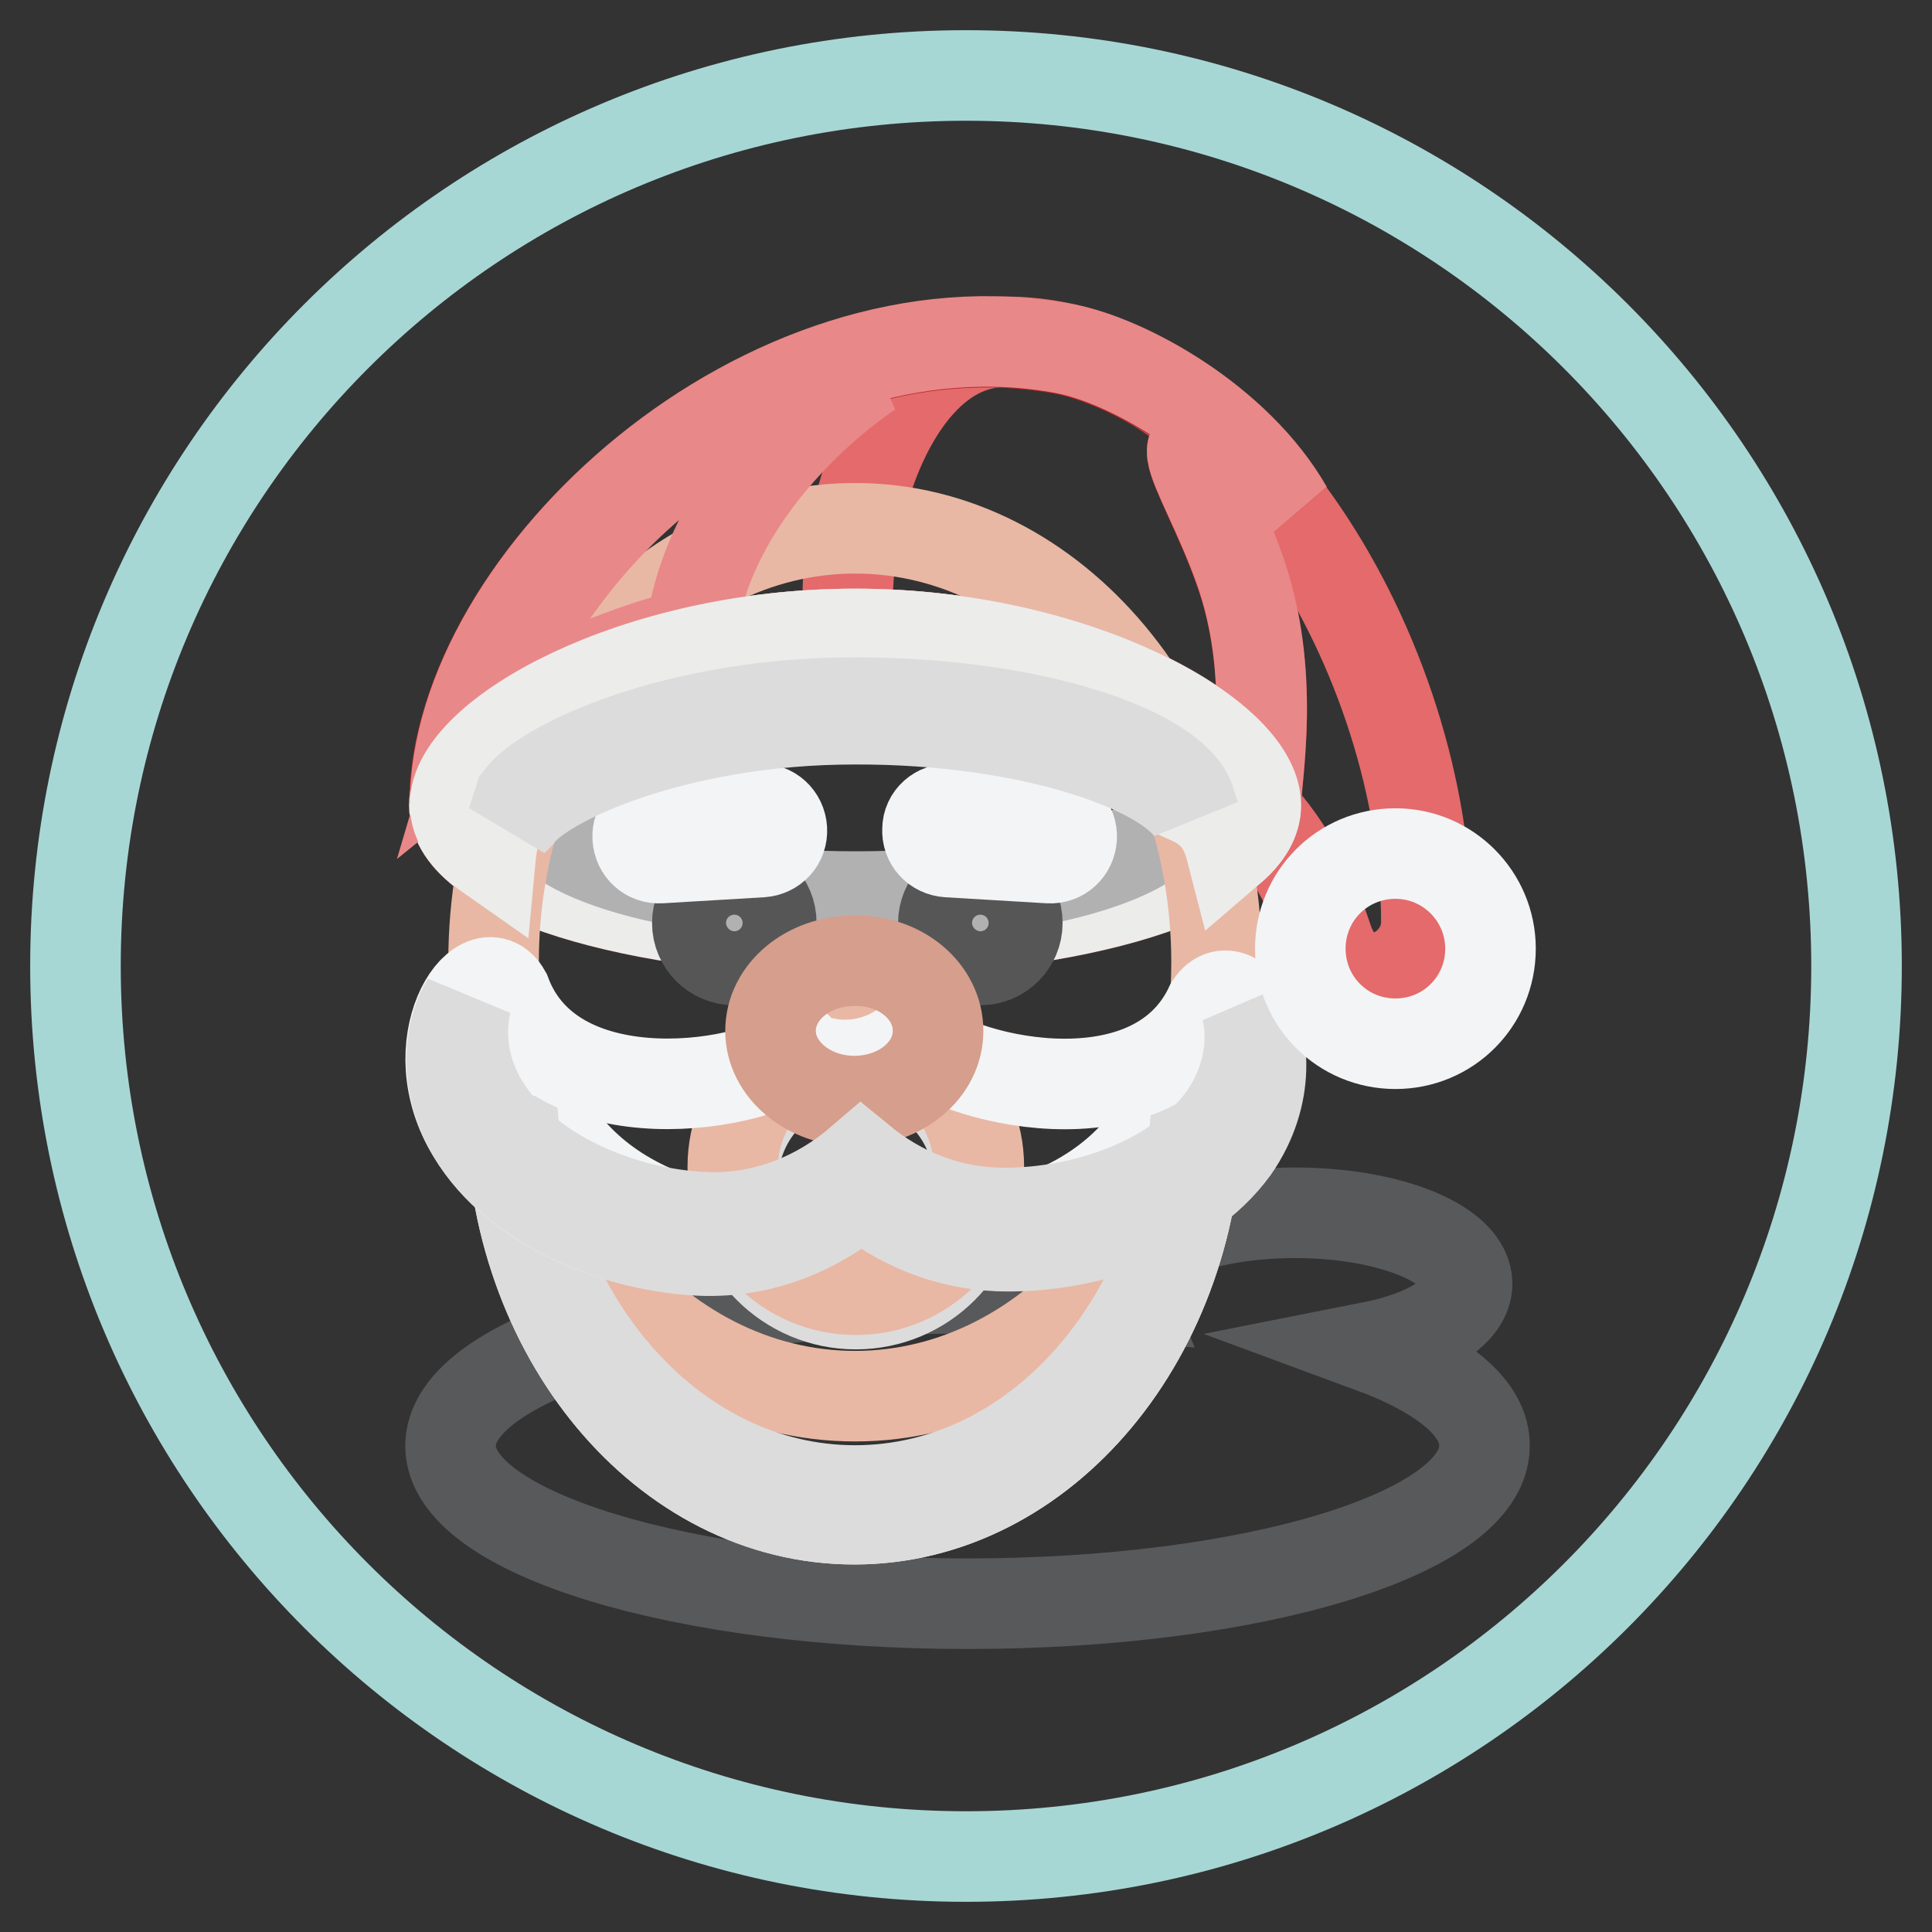 <?xml version="1.0" encoding="utf-8"?>
<!-- Svg Vector Icons : http://www.onlinewebfonts.com/icon -->
<!DOCTYPE svg PUBLIC "-//W3C//DTD SVG 1.1//EN" "http://www.w3.org/Graphics/SVG/1.1/DTD/svg11.dtd">
<svg version="1.1" xmlns="http://www.w3.org/2000/svg" xmlns:xlink="http://www.w3.org/1999/xlink" x="0px" y="0px" viewBox="0 0 256 256" enable-background="new 0 0 256 256" xml:space="preserve">
<rect x="0" y="0" width="256" height="256" fill="#333333" stroke="none"/>
<g> <path stroke-width="12" fill-opacity="0" stroke="#a7d7d5"  d="M10,128c0,65.2,52.8,118,118,118s118-52.8,118-118c0-65.2-52.8-118-118-118S10,62.8,10,128L10,128z"/> <path stroke-width="12" fill-opacity="0" stroke="#58595b"  d="M181.6,178.5c7.6-1.5,12.8-4.7,12.8-8.4c0-5.2-10.2-9.4-22.8-9.4s-22.8,4.2-22.8,9.4c0,0.6,0.1,1.1,0.3,1.6 c-6.6-0.6-13.6-1-20.9-1c-37.9,0-68.5,9.3-68.5,20.9c0,11.5,30.7,20.9,68.5,20.9s68.5-9.3,68.5-20.9 C196.8,186.6,191.1,182,181.6,178.5L181.6,178.5z"/> <path stroke-width="12" fill-opacity="0" stroke="#e46a6b"  d="M132.9,45.3c31.2-0.4,56.1,42.1,56.1,76.9c0,7-10.1,11.4-13.1,2.2c-12.2-37.1-47.8-27.9-58.5-31.6 C106.9,89.2,113,45.6,132.9,45.3z"/> <path stroke-width="12" fill-opacity="0" stroke="#b92427"  d="M166.4,106.7c0,9.2-23.8,16.6-53.1,16.6c-29.3,0-53.1-7.5-53.1-16.6c0-29.8,40.9-67.9,80.8-60.4 c8.3,1.6,22.8,9.6,29.5,21.3c-20.1-16.4-11.2-6-6.3,7.9C169.2,89.3,166.4,103.1,166.4,106.7z"/> <path stroke-width="12" fill-opacity="0" stroke="#ececeb"  d="M166.4,106.7c0,9.2-23.8,16.6-53.1,16.6c-29.3,0-53.1-7.5-53.1-16.6S84,84,113.3,84 C142.6,84,166.4,97.5,166.4,106.7z"/> <path stroke-width="12" fill-opacity="0" stroke="#b2b1b2"  d="M155.6,106.7c0,6.7-18.9,12.1-42.2,12.1s-42.2-5.4-42.2-12.1c0-6.7,18.9-12.1,42.2-12.1 C136.7,94.6,155.6,100,155.6,106.7z"/> <path stroke-width="12" fill-opacity="0" stroke="#e8b8a5"  d="M161.2,127.5c0,31.8-21.5,57.5-47.9,57.5c-26.5,0-47.9-25.8-47.9-57.5c0-31.8,21.5-57.5,47.9-57.5 C139.7,70,161.2,95.7,161.2,127.5L161.2,127.5z"/> <path stroke-width="12" fill-opacity="0" stroke="#f3f4f5"  d="M113.3,164.9c-22.3,0-40.9-6.1-44.8-28.1c-0.5,3.2-0.8,6.5-0.8,9.9c0,30.2,20.4,54.6,45.5,54.6 c25.1,0,45.5-24.5,45.5-54.6c0-3.4-0.3-6.7-0.8-9.9C154.1,158.8,135.6,164.9,113.3,164.9L113.3,164.9z"/> <path stroke-width="12" fill-opacity="0" stroke="#dddcdc"  d="M129.7,156.5c0,9-7.3,16.3-16.3,16.3c-9,0-16.3-7.3-16.3-16.3s7.3-16.3,16.3-16.3 C122.4,140.2,129.7,147.5,129.7,156.5z"/> <path stroke-width="12" fill-opacity="0" stroke="#dddcdc"  d="M113.3,197.5c-24.4,0-44.4-23.1-45.5-52.1c0,0.4-0.1,0.9-0.1,1.3c0,30.2,20.4,54.6,45.5,54.6 c25.1,0,45.5-24.5,45.5-54.6c0-0.4-0.1-0.9-0.1-1.3C157.6,174.4,137.7,197.5,113.3,197.5L113.3,197.5z"/> <path stroke-width="12" fill-opacity="0" stroke="#e8b8a5"  d="M129.7,154.6c0,9-7.3,16.3-16.3,16.3c-9,0-16.3-7.3-16.3-16.3c0-9,7.3-16.3,16.3-16.3 C122.4,138.3,129.7,145.6,129.7,154.6z"/> <path stroke-width="12" fill-opacity="0" stroke="#565657"  d="M102.2,122.3c0,2.7-2.2,4.9-4.9,4.9c-2.7,0-4.9-2.2-4.9-4.9c0-2.7,2.2-4.9,4.9-4.9 C100,117.4,102.2,119.5,102.2,122.3z M134.8,122.3c0,2.7-2.2,4.9-4.9,4.9s-4.9-2.2-4.9-4.9c0-2.7,2.2-4.9,4.9-4.9 S134.8,119.5,134.8,122.3z"/> <path stroke-width="12" fill-opacity="0" stroke="#f3f4f5"  d="M67,131.6c6.4,17.2,34,12.3,38.8,7.4c0.4,0.4,0.9,0.9,1.4,1.3c1.3,0.4,2.6,0.7,4,0.8c4,0.2,7.5-1.3,9.9-3.6 c4.5,5.3,31.6,12.4,39.3-4.3c3.6-5.4,11.1,7.6,3,18.9c-6.7,9.2-20.4,13.4-31.3,12.9c-6.8-0.3-13-2.9-18.1-7.1 c-6,5.1-13.4,8-21.2,7.7c-11-0.4-24.3-5.6-30.2-15.4C55.3,138.3,63.8,125.9,67,131.6z"/> <path stroke-width="12" fill-opacity="0" stroke="#d69e8c"  d="M124.3,136.6c0,5.2-5,9.3-11.1,9.3c-6.1,0-11.1-4.2-11.1-9.3c0-5.2,5-9.3,11.1-9.3 C119.4,127.2,124.3,131.4,124.3,136.6z"/> <path stroke-width="12" fill-opacity="0" stroke="#dddcdc"  d="M165.2,133.8c0.9,3.8,0.5,9.2-3.1,14.3c-6.5,9-19.8,13-30.4,12.6c-6.6-0.3-12.6-2.8-17.6-6.9 c-5.8,5-13,7.8-20.6,7.5c-10.7-0.4-23.6-5.5-29.4-14.9c-3-4.9-3.2-9.9-2.3-13.6c-2.2,3.6-3.3,10.6,0.9,17.5 c5.9,9.7,19.2,14.9,30.2,15.4c7.9,0.3,15.2-2.6,21.2-7.7c5.1,4.3,11.4,6.8,18.1,7.1c10.9,0.4,24.6-3.7,31.3-12.9 C168.5,145,167.5,137.3,165.2,133.8L165.2,133.8z"/> <path stroke-width="12" fill-opacity="0" stroke="#f3f4f5"  d="M103.6,109.9c0.1,1.6-1.1,2.9-2.7,3l-13.4,0.8c-1.6,0.1-2.9-1.1-3-2.7c-0.1-1.6,1.1-2.9,2.7-3l13.4-0.8 C102.2,107.1,103.5,108.3,103.6,109.9z M122.9,109.9c-0.1,1.6,1.1,2.9,2.7,3l13.4,0.8c1.6,0.1,2.9-1.1,3-2.7c0.1-1.6-1.1-2.9-2.7-3 l-13.4-0.8C124.3,107.1,122.9,108.3,122.9,109.9z"/> <path stroke-width="12" fill-opacity="0" stroke="#e98888"  d="M170.6,67.5c-6.7-11.7-21.2-19.7-29.5-21.3c-39.9-7.5-80.8,30.6-80.8,60.4C60.3,97.5,84,84,113.3,84 c29.3,0,53.1,13.5,53.1,22.6c0-3.5,2.8-17.4-2.2-31.3C159.3,61.5,150.4,51.2,170.6,67.5z"/> <path stroke-width="12" fill-opacity="0" stroke="#e98888"  d="M63.8,97c0,0,11-37.4,51.6-47.8c0,0-21.1,13.4-23.9,34.8C91.4,84,75.5,87.5,63.8,97L63.8,97z"/> <path stroke-width="12" fill-opacity="0" stroke="#ececeb"  d="M113.3,84C84,84,60.3,97.5,60.3,106.6c0,2.4,1.7,4.8,4.7,6.9c0.3-3.2,1.2-5.9,3.8-7.8 C72,101.2,89.6,93,113.3,93c24.1,0,42,6.6,44.4,12.9c3.1,1.4,4.6,3.5,5.4,6.6c2.1-1.8,3.3-3.8,3.3-5.8 C166.4,97.5,142.6,84,113.3,84z"/> <path stroke-width="12" fill-opacity="0" stroke="#dddcdc"  d="M158.3,108.1l-0.7-2.2c-2.5-6.3-20.4-12.8-44.4-12.8c-23.3,0-40.8,8-44.3,12.6c-0.3,1-0.7,2.1-1,3.1 c0.3-0.3,0.5-0.5,0.8-0.8c3.2-4.5,20.8-12.7,44.5-12.7C136.6,95.2,155.2,101.9,158.3,108.1z"/> <path stroke-width="12" fill-opacity="0" stroke="#f3f4f5"  d="M197.5,125.7c0,7-5.6,12.6-12.6,12.6c-7,0-12.6-5.6-12.6-12.6c0-7,5.6-12.6,12.6-12.6 C191.9,113.1,197.5,118.8,197.5,125.7z"/></g>
</svg>